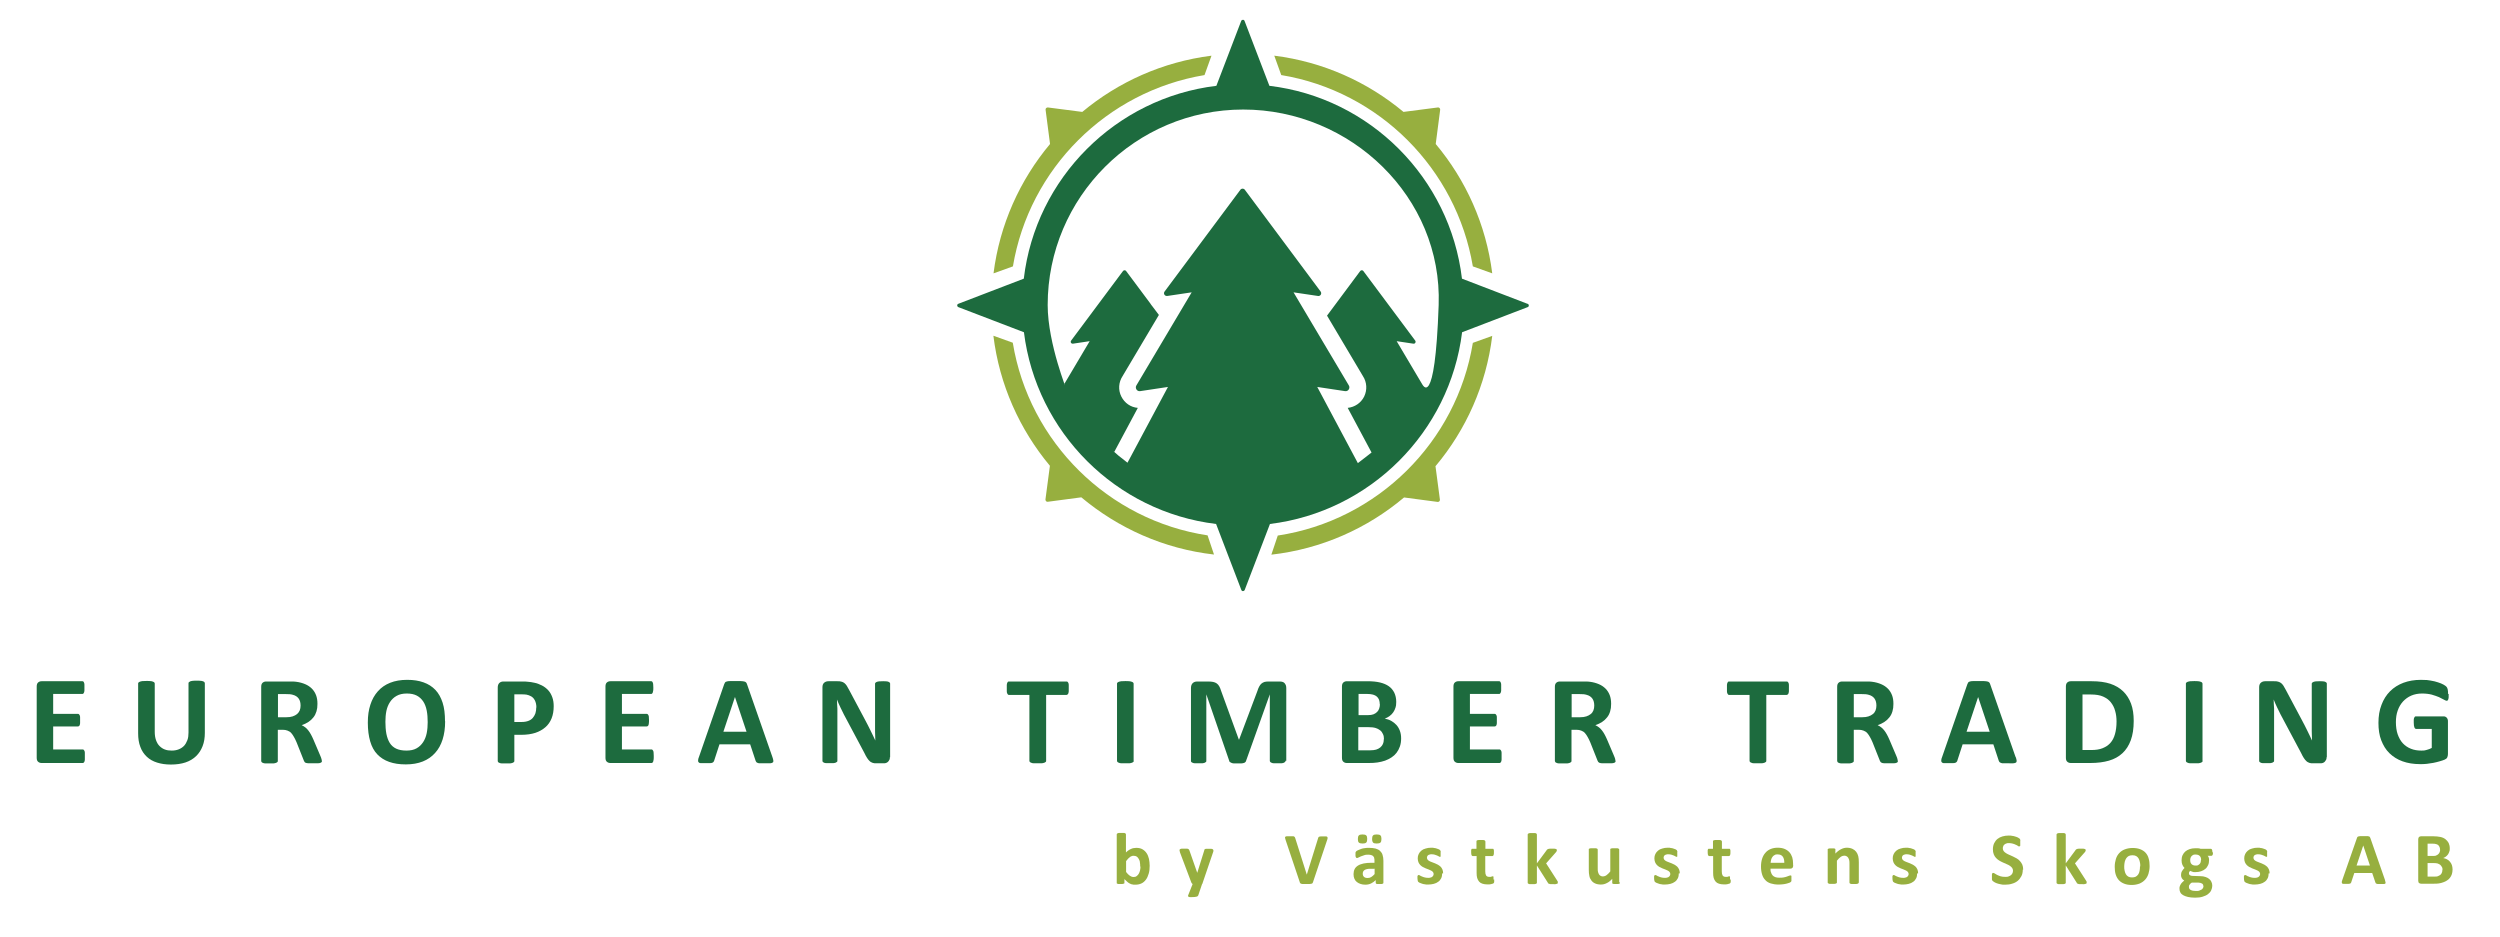 <?xml version="1.0" encoding="UTF-8"?>
<svg xmlns="http://www.w3.org/2000/svg" version="1.1" viewBox="0 0 1791.6 671.7">
  <g>
    <g id="Ebene_1">
      <g id="Ebene_1-2" data-name="Ebene_1">
        <g>
          <path d="M60.8,542.2c0,.9,0,1.6,0,2.2s-.2,1.1-.3,1.4c-.2.4-.3.6-.6.8s-.5.2-.7.2h-29.4c-1,0-1.8-.3-2.5-.9-.7-.6-1-1.5-1-2.9v-51c0-1.3.3-2.3,1-2.9s1.5-.9,2.5-.9h29.2c.3,0,.5,0,.7.2s.4.4.5.8c.2.4.3.9.3,1.4s0,1.3,0,2.2,0,1.6,0,2.1-.2,1.1-.3,1.4c-.2.4-.3.6-.5.8-.2.2-.5.2-.7.2h-20.9v14.3h17.7c.3,0,.5,0,.7.2.2.2.4.4.6.8.2.3.3.8.3,1.4s0,1.3,0,2.1,0,1.6,0,2.2c0,.6-.2,1-.3,1.4-.2.3-.3.6-.6.7-.2.2-.5.2-.7.2h-17.7v16.5h21.1c.3,0,.5,0,.7.2s.4.4.6.8c.2.4.3.8.3,1.4s0,1.3,0,2.2v.5Z" fill="#1d6b3e"></path>
          <path d="M146.8,525.1c0,3.6-.5,6.8-1.6,9.6s-2.6,5.2-4.7,7.2c-2.1,2-4.6,3.5-7.6,4.5s-6.5,1.5-10.4,1.5-7-.5-9.9-1.4-5.4-2.3-7.4-4.2-3.6-4.2-4.6-7c-1.1-2.8-1.6-6-1.6-9.8v-35.6c0-.3,0-.6.3-.8.2-.2.5-.4,1-.6s1.1-.3,1.8-.4c.8,0,1.7-.1,2.9-.1s2.1,0,2.8.1c.8,0,1.4.2,1.8.4.5.2.8.3,1,.6.2.2.3.5.3.8v34.5c0,2.3.3,4.3.9,6s1.4,3.1,2.5,4.2c1.1,1.1,2.4,2,3.8,2.5,1.5.6,3.2.8,5,.8s3.5-.3,5-.9c1.5-.6,2.7-1.4,3.8-2.5,1-1.1,1.8-2.5,2.4-4.1.6-1.6.8-3.4.8-5.5v-35.2c0-.3,0-.6.3-.8.2-.2.5-.4.9-.6.5-.2,1.1-.3,1.8-.4s1.7-.1,2.9-.1,2.1,0,2.8.1c.7,0,1.3.2,1.8.4.5.2.8.3.9.6.2.2.3.5.3.8v35.4Z" fill="#1d6b3e"></path>
          <path d="M230.7,545.3c0,.3,0,.6-.2.8-.1.2-.4.4-.9.6s-1.1.3-2,.3h-6.6c-.8,0-1.3-.2-1.8-.3s-.7-.4-.9-.6c-.2-.3-.3-.6-.5-.9l-5.2-13.1c-.6-1.5-1.3-2.8-1.9-3.9-.6-1.1-1.3-2.1-2-2.9-.7-.8-1.6-1.3-2.6-1.7s-2.1-.6-3.3-.6h-3.7v22.3c0,.3,0,.6-.3.8-.2.2-.5.4-1,.6-.5.2-1.1.3-1.8.4-.8,0-1.7,0-2.9,0s-2.1,0-2.9,0c-.8,0-1.4-.2-1.8-.4-.5-.2-.8-.3-.9-.6-.2-.2-.3-.5-.3-.8v-53.1c0-1.3.3-2.3,1-2.9s1.5-.9,2.5-.9h18.9c1,0,1.9.1,2.7.2,2.4.3,4.5.9,6.4,1.7,1.9.8,3.5,1.9,4.8,3.2,1.3,1.3,2.3,2.9,3,4.7.7,1.8,1,3.9,1,6.2s-.2,3.7-.7,5.4c-.5,1.6-1.2,3.1-2.2,4.3-1,1.3-2.2,2.4-3.6,3.3-1.4.9-3,1.7-4.8,2.3.9.4,1.7.9,2.5,1.5s1.5,1.3,2.2,2.2,1.3,1.8,1.9,2.9c.6,1.1,1.2,2.3,1.8,3.7l4.9,11.5c.5,1.1.8,2,.9,2.5.2.5.2.9.2,1.2h.1ZM215.4,505.6c0-1.9-.4-3.6-1.3-4.9-.9-1.3-2.3-2.3-4.3-2.8-.6-.2-1.3-.3-2.1-.4-.8,0-1.8-.1-3.2-.1h-5.3v16.6h6.1c1.7,0,3.2-.2,4.4-.6,1.3-.4,2.3-1,3.2-1.7.8-.7,1.5-1.6,1.9-2.6s.6-2.2.6-3.4h0Z" fill="#1d6b3e"></path>
          <path d="M319,516.9c0,4.9-.6,9.2-1.8,13s-3,7.1-5.4,9.7c-2.4,2.7-5.3,4.7-8.8,6.1-3.5,1.4-7.6,2.1-12.2,2.1s-8.5-.6-11.9-1.8-6.2-3-8.5-5.4-4-5.5-5.1-9.3-1.7-8.2-1.7-13.4.6-9,1.8-12.8c1.2-3.8,3-7,5.4-9.7s5.3-4.7,8.8-6.1,7.6-2.1,12.2-2.1,8.3.6,11.7,1.8c3.4,1.2,6.2,3,8.5,5.4s4,5.5,5.2,9.2,1.7,8.1,1.7,13.2h0ZM306.5,517.6c0-3.1-.2-5.9-.7-8.4s-1.3-4.7-2.5-6.5-2.7-3.2-4.6-4.2-4.3-1.5-7.2-1.5-5.4.6-7.3,1.7c-2,1.1-3.5,2.6-4.7,4.4s-2.1,4-2.6,6.4c-.5,2.5-.7,5.1-.7,7.8s.2,6.1.7,8.6,1.3,4.7,2.4,6.5,2.7,3.2,4.6,4.1c1.9.9,4.4,1.4,7.3,1.4s5.4-.5,7.3-1.6c2-1.1,3.5-2.6,4.7-4.4s2.1-4,2.6-6.5.7-5.1.7-7.9h0Z" fill="#1d6b3e"></path>
          <path d="M396.8,506.1c0,3.3-.5,6.2-1.5,8.7s-2.5,4.7-4.5,6.4-4.4,3.1-7.2,4c-2.8.9-6.2,1.4-10.1,1.4h-4.9v18.7c0,.3,0,.6-.3.8-.2.2-.5.4-1,.6-.5.2-1.1.3-1.8.4-.8,0-1.7,0-2.9,0s-2.1,0-2.9,0c-.8,0-1.4-.2-1.8-.4-.5-.2-.8-.3-.9-.6-.2-.2-.3-.5-.3-.8v-52.6c0-1.4.4-2.5,1.1-3.2s1.7-1.1,2.9-1.1h13.8c1.4,0,2.7,0,4,.2,1.3.1,2.8.3,4.5.7,1.7.3,3.5,1,5.3,1.9s3.3,2.1,4.6,3.5c1.3,1.4,2.2,3.1,2.9,5,.7,1.9,1,4.1,1,6.4h0ZM384.4,507c0-2-.4-3.7-1.1-5.1-.7-1.3-1.6-2.3-2.7-2.9s-2.2-1-3.3-1.2c-1.2-.2-2.4-.2-3.6-.2h-5.1v19.8h5.3c1.9,0,3.5-.3,4.8-.8s2.3-1.2,3.1-2.1c.8-.9,1.4-2,1.9-3.3.4-1.3.6-2.7.6-4.2h.1Z" fill="#1d6b3e"></path>
          <path d="M468.5,542.2c0,.9,0,1.6-.1,2.2s-.2,1.1-.3,1.4c-.2.4-.3.6-.6.8s-.5.2-.7.2h-29.4c-1,0-1.8-.3-2.5-.9-.7-.6-1-1.5-1-2.9v-51c0-1.3.3-2.3,1-2.9s1.5-.9,2.5-.9h29.2c.3,0,.5,0,.7.2s.4.4.5.8c.2.4.3.9.3,1.4s.1,1.3.1,2.2,0,1.6-.1,2.1-.2,1.1-.3,1.4c-.2.4-.3.6-.5.8-.2.2-.5.2-.7.2h-20.9v14.3h17.7c.3,0,.5,0,.7.2.2.2.4.4.6.8.2.3.3.8.3,1.4s.1,1.3.1,2.1,0,1.6-.1,2.2c0,.6-.2,1-.3,1.4-.2.3-.3.6-.6.7-.2.2-.5.2-.7.2h-17.7v16.5h21.1c.3,0,.5,0,.7.2s.4.4.6.8c.2.4.3.8.3,1.4s.1,1.3.1,2.2v.5Z" fill="#1d6b3e"></path>
          <path d="M553.5,542.4c.4,1.1.6,1.9.7,2.6s0,1.1-.4,1.4c-.3.3-.9.5-1.8.6-.8,0-2,0-3.5,0h-3.6c-.9,0-1.5,0-2-.3s-.8-.3-.9-.6c-.2-.2-.3-.6-.5-.9l-3.9-11.8h-22l-3.7,11.4c-.1.4-.3.8-.5,1.1s-.5.5-.9.7-1.1.3-1.9.3h-3.1c-1.3,0-2.5,0-3.3,0-.8,0-1.3-.3-1.6-.7-.3-.3-.4-.8-.3-1.5,0-.6.3-1.5.7-2.5l18-51.9c.2-.5.4-.9.6-1.2s.6-.6,1.2-.7c.5-.2,1.3-.3,2.2-.3h7.9c1.1,0,1.9.2,2.5.3s1,.4,1.3.7c.3.3.5.8.7,1.4l18.1,51.9ZM526.7,499.5h0l-8.3,24.9h16.6l-8.3-24.9h0Z" fill="#1d6b3e"></path>
          <path d="M637.7,542.7c0,.7,0,1.3-.4,1.9-.2.5-.6,1-1,1.4s-.9.6-1.4.8c-.6.2-1.1.2-1.7.2h-5.1c-1.1,0-2,0-2.7-.3s-1.5-.6-2.1-1.2c-.6-.6-1.3-1.3-1.9-2.3-.6-.9-1.3-2.2-2-3.7l-14.6-27.4c-.8-1.6-1.7-3.4-2.6-5.3-.9-1.9-1.7-3.7-2.4-5.5h0c0,2.2.2,4.3.3,6.5v37.3c0,.3,0,.6-.2.8s-.5.4-.9.6c-.4.2-1,.3-1.7.4-.7,0-1.6,0-2.7,0s-1.9,0-2.6,0c-.7,0-1.2-.2-1.6-.4-.4-.2-.7-.4-.8-.6-.2-.2-.2-.5-.2-.8v-52.6c0-1.4.4-2.5,1.2-3.2s1.8-1.1,3.1-1.1h6.4c1.1,0,2.1,0,2.9.3.8.2,1.5.5,2.1,1s1.2,1.1,1.7,1.9,1.1,1.8,1.7,3l11.4,21.4c.7,1.3,1.3,2.6,2,3.8.6,1.3,1.3,2.5,1.9,3.8.6,1.3,1.2,2.5,1.8,3.7s1.1,2.4,1.7,3.6h0c0-2.1-.2-4.3-.2-6.6v-34c0-.3,0-.6.3-.8.2-.2.5-.5.9-.6.4-.2,1-.3,1.7-.4.7,0,1.6-.1,2.7-.1s1.9,0,2.6.1c.7,0,1.2.2,1.6.4s.6.4.8.6.2.5.2.8v52.6h-.2Z" fill="#1d6b3e"></path>
          <path d="M765.9,493.2c0,.9,0,1.6,0,2.2,0,.6-.2,1.1-.3,1.5-.2.4-.3.7-.6.8-.2.2-.5.3-.7.3h-14.6v47.2c0,.3,0,.6-.3.8s-.5.4-1,.6c-.5.2-1.1.3-1.8.4-.8,0-1.7,0-2.9,0s-2.1,0-2.9,0c-.8,0-1.4-.2-1.8-.4-.5-.2-.8-.3-1-.6-.2-.2-.3-.5-.3-.8v-47.2h-14.6c-.3,0-.6,0-.8-.3s-.4-.5-.5-.8c-.2-.4-.3-.9-.3-1.5s0-1.4,0-2.2,0-1.7,0-2.3c0-.6.2-1.1.3-1.5.2-.4.3-.6.5-.8s.5-.2.8-.2h41.2c.3,0,.5,0,.7.2s.4.4.6.8c.2.4.3.9.3,1.5s0,1.4,0,2.3h0Z" fill="#1d6b3e"></path>
          <path d="M812.5,545.2c0,.3,0,.6-.3.8-.2.2-.5.4-1,.6-.5.2-1.1.3-1.8.4-.8,0-1.7,0-2.9,0s-2.1,0-2.9,0c-.8,0-1.4-.2-1.8-.4-.5-.2-.8-.3-1-.6-.2-.2-.3-.5-.3-.8v-55.2c0-.3,0-.6.3-.8.2-.2.5-.4,1-.6s1.1-.3,1.8-.4c.8,0,1.7-.1,2.8-.1s2.1,0,2.9.1,1.4.2,1.8.4c.5.2.8.3,1,.6.2.2.3.5.3.8v55.2h.1Z" fill="#1d6b3e"></path>
          <path d="M921.2,545.2c0,.3,0,.6-.2.8s-.5.4-.9.6c-.4.2-1,.3-1.7.4-.7,0-1.6,0-2.8,0s-2,0-2.7,0c-.7,0-1.3-.2-1.7-.4s-.7-.3-.9-.6-.3-.5-.3-.8v-47.6h0l-17,47.6c0,.4-.3.7-.6,1s-.6.5-1.1.6c-.5.2-1.1.2-1.8.3h-2.6c-1,0-1.9,0-2.6,0s-1.3-.2-1.8-.4-.8-.4-1.1-.6-.5-.5-.5-.9l-16.4-47.6h0v47.6c0,.3,0,.6-.2.8s-.5.4-.9.6c-.5.2-1,.3-1.7.4-.7,0-1.6,0-2.7,0s-2,0-2.7,0c-.7,0-1.3-.2-1.7-.4s-.7-.3-.9-.6c-.2-.2-.2-.5-.2-.8v-52.1c0-1.5.4-2.7,1.2-3.5s1.9-1.2,3.3-1.2h7.8c1.4,0,2.6.1,3.6.3,1,.2,1.9.6,2.6,1.1s1.3,1.2,1.8,2.1.9,1.9,1.3,3.2l12.7,34.9h.2l13.1-34.8c.4-1.3.8-2.3,1.3-3.2.5-.9,1-1.6,1.6-2.1s1.3-.9,2.2-1.2c.8-.2,1.8-.3,2.9-.3h8c.8,0,1.5.1,2.1.3s1.1.5,1.4.9.7.9.9,1.5.3,1.3.3,2v52.1h-.6Z" fill="#1d6b3e"></path>
          <path d="M1004.1,529.3c0,2.1-.3,4-.9,5.7-.6,1.7-1.4,3.2-2.4,4.5s-2.2,2.4-3.6,3.3c-1.4.9-2.9,1.7-4.6,2.3s-3.5,1-5.4,1.3-4,.4-6.4.4h-15.6c-1,0-1.8-.3-2.5-.9-.7-.6-1-1.5-1-2.9v-51c0-1.3.3-2.3,1-2.9s1.5-.9,2.5-.9h14.7c3.6,0,6.6.3,9.1.9s4.6,1.5,6.3,2.7,3,2.8,3.9,4.6c.9,1.9,1.4,4.1,1.4,6.6s-.2,2.8-.5,4c-.4,1.3-.9,2.4-1.6,3.4s-1.5,1.9-2.6,2.7-2.2,1.4-3.5,1.9c1.7.3,3.2.8,4.6,1.6,1.4.8,2.6,1.7,3.7,2.9s1.9,2.6,2.5,4.2c.6,1.6.9,3.4.9,5.4v.2ZM988.8,504.7c0-1.2-.2-2.2-.5-3.2-.4-.9-.9-1.7-1.6-2.3-.7-.6-1.6-1.1-2.7-1.4-1.1-.3-2.6-.5-4.4-.5h-6v15.2h6.6c1.7,0,3.1-.2,4.1-.6s1.9-1,2.6-1.7c.7-.7,1.2-1.5,1.5-2.5.3-.9.5-2,.5-3h0ZM991.8,529.7c0-1.4-.2-2.6-.7-3.6-.5-1.1-1.1-2-2-2.7s-2-1.3-3.3-1.7-3.1-.6-5.3-.6h-7.1v16.6h8.6c1.7,0,3.1-.2,4.2-.5s2.1-.9,2.9-1.5c.8-.7,1.5-1.5,1.9-2.5.5-1,.7-2.2.7-3.5h0Z" fill="#1d6b3e"></path>
          <path d="M1076.1,542.2c0,.9,0,1.6,0,2.2,0,.6-.2,1.1-.3,1.4-.2.4-.3.6-.6.8-.2.2-.5.2-.7.2h-29.4c-1,0-1.8-.3-2.5-.9-.7-.6-1-1.5-1-2.9v-51c0-1.3.3-2.3,1-2.9s1.5-.9,2.5-.9h29.2c.3,0,.5,0,.7.2s.4.4.5.8c.2.4.3.9.3,1.4s0,1.3,0,2.2,0,1.6,0,2.1-.2,1.1-.3,1.4c-.2.4-.3.6-.5.8s-.5.2-.7.2h-20.9v14.3h17.7c.3,0,.5,0,.7.2.2.2.4.4.6.8.2.3.3.8.3,1.4s0,1.3,0,2.1,0,1.6,0,2.2-.2,1-.3,1.4c-.2.3-.3.6-.6.7-.2.2-.5.2-.7.2h-17.7v16.5h21.1c.3,0,.5,0,.7.2s.4.4.6.8c.2.4.3.8.3,1.4s0,1.3,0,2.2v.5Z" fill="#1d6b3e"></path>
          <path d="M1157.8,545.3c0,.3,0,.6-.2.8,0,.2-.4.4-.9.6s-1.1.3-2,.3h-6.6c-.8,0-1.3-.2-1.8-.3-.4-.2-.7-.4-.9-.6-.2-.3-.3-.6-.5-.9l-5.2-13.1c-.6-1.5-1.3-2.8-1.9-3.9-.6-1.1-1.3-2.1-2-2.9-.7-.8-1.6-1.3-2.6-1.7s-2.1-.6-3.3-.6h-3.7v22.3c0,.3,0,.6-.3.8s-.5.4-1,.6c-.5.2-1.1.3-1.8.4-.8,0-1.7,0-2.9,0s-2.1,0-2.9,0c-.8,0-1.4-.2-1.8-.4-.5-.2-.8-.3-.9-.6s-.3-.5-.3-.8v-53.1c0-1.3.3-2.3,1-2.9s1.5-.9,2.5-.9h18.9c1,0,1.9.1,2.7.2,2.4.3,4.5.9,6.4,1.7,1.9.8,3.5,1.9,4.8,3.2s2.3,2.9,3,4.7c.7,1.8,1,3.9,1,6.2s-.2,3.7-.7,5.4-1.2,3.1-2.2,4.3c-1,1.3-2.2,2.4-3.6,3.3-1.4.9-3,1.7-4.8,2.3.9.4,1.7.9,2.5,1.5s1.5,1.3,2.2,2.2,1.3,1.8,1.9,2.9c.6,1.1,1.2,2.3,1.8,3.7l4.9,11.5c.5,1.1.8,2,.9,2.5s.2.9.2,1.2h.1ZM1142.5,505.6c0-1.9-.4-3.6-1.3-4.9s-2.3-2.3-4.3-2.8c-.6-.2-1.3-.3-2.1-.4-.8,0-1.8-.1-3.2-.1h-5.3v16.6h6.1c1.7,0,3.2-.2,4.4-.6,1.3-.4,2.3-1,3.2-1.7s1.5-1.6,1.9-2.6.6-2.2.6-3.4h0Z" fill="#1d6b3e"></path>
          <path d="M1282,493.2c0,.9,0,1.6,0,2.2,0,.6-.2,1.1-.3,1.5-.2.4-.3.7-.6.8-.2.2-.5.3-.7.3h-14.6v47.2c0,.3,0,.6-.3.8s-.5.4-1,.6c-.5.2-1.1.3-1.8.4-.8,0-1.7,0-2.9,0s-2.1,0-2.9,0c-.8,0-1.4-.2-1.8-.4-.5-.2-.8-.3-1-.6-.2-.2-.3-.5-.3-.8v-47.2h-14.6c-.3,0-.6,0-.8-.3s-.4-.5-.5-.8c-.2-.4-.3-.9-.3-1.5s0-1.4,0-2.2,0-1.7,0-2.3.2-1.1.3-1.5c.2-.4.3-.6.5-.8s.5-.2.8-.2h41.2c.3,0,.5,0,.7.2s.4.4.6.8.3.9.3,1.5,0,1.4,0,2.3h0Z" fill="#1d6b3e"></path>
          <path d="M1360.1,545.3c0,.3,0,.6-.2.8,0,.2-.4.4-.9.6s-1.1.3-2,.3h-6.6c-.8,0-1.3-.2-1.8-.3-.4-.2-.7-.4-.9-.6-.2-.3-.3-.6-.5-.9l-5.2-13.1c-.6-1.5-1.3-2.8-1.9-3.9-.6-1.1-1.3-2.1-2-2.9-.7-.8-1.6-1.3-2.6-1.7s-2.1-.6-3.3-.6h-3.7v22.3c0,.3,0,.6-.3.8s-.5.4-1,.6c-.5.2-1.1.3-1.8.4-.8,0-1.7,0-2.9,0s-2.1,0-2.9,0c-.8,0-1.4-.2-1.8-.4-.5-.2-.8-.3-.9-.6s-.3-.5-.3-.8v-53.1c0-1.3.3-2.3,1-2.9s1.5-.9,2.5-.9h18.9c1,0,1.9.1,2.7.2,2.4.3,4.5.9,6.4,1.7,1.9.8,3.5,1.9,4.8,3.2s2.3,2.9,3,4.7c.7,1.8,1,3.9,1,6.2s-.2,3.7-.7,5.4-1.2,3.1-2.2,4.3c-1,1.3-2.2,2.4-3.6,3.3-1.4.9-3,1.7-4.8,2.3.9.4,1.7.9,2.5,1.5s1.5,1.3,2.2,2.2,1.3,1.8,1.9,2.9c.6,1.1,1.2,2.3,1.8,3.7l4.9,11.5c.5,1.1.8,2,.9,2.5s.2.9.2,1.2h.1ZM1344.7,505.6c0-1.9-.4-3.6-1.3-4.9s-2.3-2.3-4.3-2.8c-.6-.2-1.3-.3-2.1-.4-.8,0-1.8-.1-3.2-.1h-5.3v16.6h6.1c1.7,0,3.2-.2,4.4-.6,1.3-.4,2.3-1,3.2-1.7s1.5-1.6,1.9-2.6.6-2.2.6-3.4h0Z" fill="#1d6b3e"></path>
          <path d="M1444.5,542.4c.4,1.1.6,1.9.7,2.6,0,.6,0,1.1-.4,1.4-.3.3-.9.5-1.8.6s-2,0-3.5,0h-3.6c-.9,0-1.5,0-2-.3s-.8-.3-1-.6c-.2-.2-.3-.6-.5-.9l-3.9-11.8h-22l-3.7,11.4c0,.4-.3.8-.5,1.1s-.5.5-.9.7-1.1.3-1.9.3h-3.1c-1.3,0-2.5,0-3.3,0-.8,0-1.3-.3-1.6-.7-.3-.3-.4-.8-.3-1.5,0-.6.3-1.5.7-2.5l18-51.9c.2-.5.4-.9.6-1.2s.6-.6,1.2-.7c.5-.2,1.3-.3,2.2-.3h7.9c1.1,0,1.9.2,2.5.3s1,.4,1.3.7.5.8.7,1.4l18.1,51.9h.1ZM1417.6,499.5h0l-8.3,24.9h16.6l-8.3-24.9h0Z" fill="#1d6b3e"></path>
          <path d="M1529.1,516.7c0,5.4-.7,10-2.1,13.8s-3.4,6.9-6,9.3c-2.6,2.4-5.8,4.2-9.6,5.3-3.8,1.1-8.2,1.7-13.4,1.7h-14c-1,0-1.8-.3-2.5-.9-.7-.6-1-1.5-1-2.9v-51c0-1.3.3-2.3,1-2.9s1.5-.9,2.5-.9h15c5.2,0,9.6.6,13.3,1.8,3.6,1.2,6.7,3,9.2,5.4s4.4,5.4,5.7,8.9,1.9,7.6,1.9,12.3h0ZM1516.8,517.2c0-2.8-.3-5.4-1-7.7-.6-2.4-1.7-4.4-3.1-6.2s-3.3-3.1-5.5-4.1-5.2-1.5-8.8-1.5h-6v39.8h6.2c3.3,0,6-.4,8.2-1.3s4.1-2.1,5.6-3.8,2.6-3.8,3.3-6.4c.7-2.5,1.1-5.5,1.1-8.9h0Z" fill="#1d6b3e"></path>
          <path d="M1578.5,545.2c0,.3,0,.6-.3.8-.2.2-.5.4-1,.6-.5.2-1.1.3-1.8.4-.8,0-1.7,0-2.9,0s-2.1,0-2.9,0c-.8,0-1.4-.2-1.8-.4-.5-.2-.8-.3-1-.6-.2-.2-.3-.5-.3-.8v-55.2c0-.3,0-.6.3-.8.2-.2.5-.4,1-.6s1.1-.3,1.8-.4c.8,0,1.7-.1,2.8-.1s2.1,0,2.9.1,1.4.2,1.8.4c.5.2.8.3,1,.6.2.2.3.5.3.8v55.2h0Z" fill="#1d6b3e"></path>
          <path d="M1667.3,542.7c0,.7,0,1.3-.4,1.9s-.6,1-1,1.4-.9.6-1.4.8-1.1.2-1.7.2h-5.1c-1.1,0-2,0-2.7-.3s-1.5-.6-2.1-1.2c-.6-.6-1.3-1.3-1.9-2.3-.6-.9-1.3-2.2-2-3.7l-14.6-27.4c-.8-1.6-1.7-3.4-2.6-5.3s-1.7-3.7-2.4-5.5h0c0,2.2.2,4.3.3,6.5v37.3c0,.3,0,.6-.2.8s-.5.4-.9.6c-.4.2-1,.3-1.7.4-.7,0-1.6,0-2.7,0s-1.9,0-2.6,0c-.7,0-1.2-.2-1.6-.4s-.7-.4-.8-.6c-.2-.2-.2-.5-.2-.8v-52.6c0-1.4.4-2.5,1.2-3.2s1.8-1.1,3.1-1.1h6.4c1.1,0,2.1,0,2.9.3s1.5.5,2.1,1,1.2,1.1,1.7,1.9,1.1,1.8,1.7,3l11.4,21.4c.7,1.3,1.3,2.6,2,3.8.6,1.3,1.3,2.5,1.9,3.8s1.2,2.5,1.8,3.7c.6,1.2,1.1,2.4,1.7,3.6h0c0-2.1-.2-4.3-.2-6.6v-34c0-.3,0-.6.3-.8.2-.2.5-.5.9-.6.4-.2,1-.3,1.7-.4.7,0,1.6-.1,2.7-.1s1.9,0,2.6.1c.7,0,1.2.2,1.6.4s.6.4.8.6c.2.2.2.5.2.8v52.6h-.2Z" fill="#1d6b3e"></path>
          <path d="M1754.8,497.4c0,.9,0,1.6,0,2.3,0,.6-.2,1.1-.3,1.5s-.3.6-.5.8c-.2.2-.4.2-.7.2s-1-.3-1.9-.8-2-1.1-3.5-1.8c-1.4-.6-3.2-1.2-5.2-1.8-2-.5-4.3-.8-7-.8s-5.4.5-7.7,1.5c-2.3,1-4.2,2.4-5.9,4.2-1.6,1.8-2.9,3.9-3.8,6.5-.9,2.5-1.3,5.3-1.3,8.3s.4,6.3,1.3,8.8,2.1,4.7,3.7,6.4,3.5,3,5.8,3.9c2.2.9,4.7,1.3,7.4,1.3s2.6-.2,3.9-.5,2.5-.8,3.6-1.4v-13.6h-11.1c-.5,0-1-.3-1.3-1s-.5-1.8-.5-3.5,0-1.6,0-2.1c0-.6.2-1,.3-1.4.2-.3.3-.6.5-.8s.5-.2.7-.2h19.8c.5,0,.9,0,1.3.2s.7.4,1,.7.5.7.7,1.2.2,1,.2,1.6v23.3c0,.9-.2,1.7-.5,2.4s-1,1.2-1.9,1.6-2.2.8-3.6,1.2-2.9.8-4.5,1.1-3.1.5-4.7.7-3.2.2-4.8.2c-4.7,0-8.9-.7-12.5-2-3.7-1.3-6.8-3.3-9.4-5.8s-4.5-5.7-5.9-9.3-2-7.8-2-12.5.7-9.1,2.2-12.9c1.4-3.8,3.5-7.1,6.1-9.7,2.7-2.7,5.9-4.7,9.6-6.1,3.8-1.4,7.9-2.1,12.5-2.1s4.8.2,6.9.5,3.9.8,5.4,1.3c1.6.5,2.8,1,3.9,1.6s1.7,1.1,2.1,1.5.7,1,.9,1.8c.2.8.3,1.9.3,3.4h.4Z" fill="#1d6b3e"></path>
        </g>
        <g>
          <path d="M823.9,620.5c0,2.1-.2,4-.7,5.6-.5,1.7-1.1,3.1-2,4.3s-1.9,2.1-3.2,2.7-2.7.9-4.3.9-1.5,0-2.2-.2c-.7,0-1.3-.4-2-.7s-1.2-.8-1.8-1.3-1.2-1.1-1.9-1.8v2.5c0,.2,0,.4,0,.5,0,0-.3.2-.5.3-.2,0-.5,0-.9.2h-2.7c-.4,0-.6,0-.9-.2-.2,0-.4-.2-.5-.3,0,0,0-.3,0-.5v-34.5c0-.2,0-.3.2-.5s.3-.3.5-.4c.3,0,.6-.2,1-.2h3.2c.4,0,.8,0,1,.2.3,0,.4.2.5.4,0,0,.2.3.2.5v12.9c.6-.6,1.2-1.1,1.8-1.5s1.2-.8,1.8-1c.6-.3,1.2-.5,1.8-.6s1.3-.2,2-.2c1.7,0,3.2.3,4.4,1s2.2,1.6,3,2.8,1.3,2.5,1.7,4.1c.3,1.6.5,3.2.5,4.9h.2ZM817.1,621c0-1,0-2-.2-2.9,0-.9-.4-1.8-.8-2.5-.4-.7-.8-1.3-1.4-1.7s-1.3-.6-2.2-.6-.9,0-1.3.2c-.4,0-.9.3-1.3.6s-.9.7-1.4,1.2-1,1.1-1.5,1.8v7.8c.9,1.2,1.8,2.1,2.7,2.7s1.7.9,2.7.9,1.6-.2,2.2-.7c.6-.4,1.1-1,1.5-1.7s.7-1.5.9-2.4.3-1.8.3-2.7h-.2Z" fill="#97af3f"></path>
          <path d="M861.5,633.4l-2.8,8.3c-.2.4-.6.8-1.3.9-.7.2-1.7.3-3.1.3h-1.7c-.4,0-.7-.2-.9-.3s-.3-.3-.3-.5,0-.5.2-.8l3.1-7.8c-.2,0-.4-.3-.6-.5s-.3-.5-.4-.7l-8.1-21.5c-.2-.6-.3-1.1-.3-1.4s0-.6.3-.8.6-.3,1.1-.4c.5,0,1.2,0,2,0h1.8c.4,0,.8,0,1,.2.2,0,.4.3.6.5s.2.5.4.9l5.5,15.7h0l5-16c0-.5.2-.8.4-.9s.4-.3.8-.3,1.1,0,2,0,1.4,0,1.9,0c.5,0,.9.2,1.1.4.2.2.4.5.4.8s0,.7-.2,1.1l-7.8,22.9h-.1Z" fill="#97af3f"></path>
          <path d="M940.9,632.2c0,.3-.2.5-.3.7s-.4.3-.7.4c-.3,0-.7.2-1.3.2h-5.2c-.3,0-.6,0-.9-.2-.2,0-.4-.2-.6-.3,0,0-.3-.2-.3-.4s-.2-.3-.2-.6l-10.1-30.1c-.2-.6-.3-1.1-.4-1.5,0-.4,0-.6.3-.8.2-.2.6-.3,1.1-.3h4.1c.5,0,.8,0,1,.2s.4.2.5.4c0,.2.2.4.3.7l8.3,26.2h0l8.1-26.1c0-.3.2-.5.3-.7s.3-.3.5-.4c.3,0,.6-.2,1.1-.2h3.8c.4,0,.8.2.9.4.2.2.2.5.2.9s-.2.9-.4,1.5l-10.1,30.1h0Z" fill="#97af3f"></path>
          <path d="M991.4,632.6c0,.2,0,.4-.3.6-.2,0-.5.2-.8.3s-.9,0-1.7,0h-1.7c-.4,0-.6-.2-.8-.3,0,0-.2-.3-.2-.6v-1.9c-1,1-2.1,1.8-3.3,2.4-1.2.6-2.6.9-4.1.9s-2.4-.2-3.4-.5-1.9-.8-2.7-1.4c-.8-.6-1.4-1.4-1.8-2.4-.4-.9-.6-2-.6-3.3s.3-2.6.8-3.6,1.3-1.8,2.4-2.5,2.4-1.1,4-1.5c1.6-.3,3.4-.5,5.5-.5h2.3v-1.4c0-.7,0-1.4-.2-1.9,0-.6-.4-1-.7-1.4s-.8-.6-1.4-.8c-.6-.2-1.3-.3-2.1-.3s-2.1,0-3,.4-1.6.5-2.3.8-1.2.6-1.7.8c-.4.2-.8.4-1.1.4s-.4,0-.5-.2c0,0-.3-.3-.4-.5,0-.2-.2-.5-.2-.8v-1.1c0-.4,0-1,0-1.3,0-.3.3-.6.5-.9.2-.3.7-.5,1.3-.8s1.3-.6,2.2-.9c.8-.3,1.7-.5,2.7-.6,1-.2,2-.2,3-.2,1.8,0,3.4.2,4.7.5,1.3.4,2.4.9,3.2,1.7s1.5,1.7,1.8,2.9c.4,1.2.6,2.6.6,4.2v15.7h0ZM979.8,601.2c0,1.2-.2,2.1-.7,2.6s-1.3.7-2.6.7-2.2-.2-2.7-.7-.7-1.3-.7-2.5.2-2.1.7-2.6,1.3-.7,2.6-.7,2.2.2,2.7.7.7,1.3.7,2.5ZM984.9,622.6h-2.5c-1.1,0-2,0-2.7.2-.8.2-1.4.4-1.8.7s-.8.7-1,1.1c-.2.4-.3,1-.3,1.5,0,1,.3,1.8.9,2.3.6.6,1.5.8,2.6.8s1.8-.2,2.6-.7,1.6-1.2,2.4-2.1v-4l-.2.2ZM990,601.2c0,1.2-.2,2.1-.7,2.6s-1.4.7-2.7.7-2.2-.2-2.6-.7-.7-1.3-.7-2.5.2-2.1.7-2.6,1.3-.7,2.6-.7,2.2.2,2.7.7.7,1.3.7,2.5Z" fill="#97af3f"></path>
          <path d="M1033.5,625.9c0,1.3-.2,2.5-.7,3.5s-1.2,1.9-2.1,2.5c-.9.7-2,1.2-3.2,1.5s-2.6.5-4,.5-1.7,0-2.5-.2c-.8,0-1.5-.3-2.1-.5s-1.2-.4-1.6-.6c-.4-.2-.7-.4-.9-.6s-.3-.5-.4-.9c0-.4-.2-1-.2-1.7v-1.2c0-.3,0-.6.2-.7s.2-.3.3-.4h.4c.2,0,.5,0,.9.3s.8.5,1.4.7c.6.3,1.2.5,2,.7.7.2,1.6.3,2.5.3s1.1,0,1.6-.2c.5,0,.9-.3,1.2-.5.3-.2.6-.5.8-.9.2-.3.3-.8.3-1.2s-.2-1-.5-1.4-.8-.7-1.3-1-1.1-.5-1.8-.8-1.4-.5-2.1-.8-1.4-.6-2.1-1c-.7-.4-1.3-.9-1.8-1.4-.5-.6-1-1.2-1.3-2s-.5-1.7-.5-2.8.2-2.1.7-3.1c.4-.9,1.1-1.7,1.9-2.4.8-.7,1.8-1.2,3-1.5,1.2-.4,2.5-.6,4-.6s1.4,0,2.1.2c.7,0,1.3.2,1.9.4s1,.3,1.4.5.7.3.8.5c.2,0,.3.3.4.4,0,0,0,.3.2.5s0,.4,0,.7v2.2c0,.3,0,.5,0,.7,0,.2,0,.3-.2.4h-.4c-.2,0-.4,0-.7-.3-.3-.2-.7-.4-1.2-.6s-1.1-.4-1.7-.6-1.4-.3-2.2-.3-1.1,0-1.5.2c-.4,0-.8.3-1.1.5s-.5.5-.6.8-.2.6-.2,1,.2,1,.5,1.4.8.7,1.3,1,1.2.5,1.9.8,1.4.5,2.1.8,1.4.6,2.1,1,1.3.9,1.9,1.4c.5.6,1,1.2,1.3,2s.5,1.7.5,2.8h-.6Z" fill="#97af3f"></path>
          <path d="M1070.8,630.2c0,.8,0,1.4,0,1.8,0,.4-.2.7-.4.9-.2.2-.4.3-.7.4-.3,0-.7.2-1.1.3-.4,0-.9.2-1.3.2h-1.5c-1.3,0-2.5-.2-3.4-.5-1-.3-1.8-.8-2.4-1.5s-1.1-1.6-1.4-2.6-.4-2.3-.4-3.7v-12h-2.8c-.3,0-.6-.2-.8-.6-.2-.4-.3-1.1-.3-2.1v-1.3c0-.3,0-.6.2-.8,0-.2.2-.3.3-.4,0,0,.3,0,.5,0h2.8v-5.2c0-.2,0-.3,0-.5,0,0,.3-.3.5-.4.3,0,.6-.2,1-.2h3.2c.4,0,.8,0,1,.2.2,0,.4.2.5.4,0,0,.2.3.2.5v5.2h5.1c.2,0,.3,0,.5,0,0,0,.2.2.3.4,0,.2.2.5.2.8v1.3c0,1,0,1.6-.3,2.1-.2.4-.4.6-.8.6h-5.1v11c0,1.3.2,2.2.6,2.9.4.6,1.1,1,2.2,1s.7,0,.9,0c.3,0,.5,0,.7-.2.2,0,.4,0,.6-.2h.7s.2.2.2.4,0,.4,0,.7v1.2h.4Z" fill="#97af3f"></path>
          <path d="M1116.3,632.6c0,.2,0,.3,0,.5,0,0-.3.2-.5.3-.3,0-.6,0-1,.2s-1,0-1.7,0h-1.7c-.4,0-.8,0-1.1-.2-.3,0-.5-.2-.7-.3s-.3-.3-.4-.6l-7.8-12.3v12.4c0,.2,0,.3-.2.5,0,0-.3.2-.5.3-.3,0-.6.2-1,.2h-3.2c-.4,0-.8,0-1-.2s-.4-.2-.5-.3-.2-.3-.2-.5v-34.5c0-.2,0-.3.2-.5,0,0,.3-.3.5-.4.3,0,.6-.2,1-.2h3.2c.4,0,.8,0,1,.2.3,0,.4.2.5.4,0,0,.2.3.2.5v20.6l6.9-9.3c0-.2.3-.4.5-.6.2-.2.4-.3.7-.4.3,0,.6-.2,1.1-.2h3.2c.4,0,.8,0,1.1.2.3,0,.5.2.6.3s.2.3.2.5,0,.5-.2.8c0,.3-.3.6-.6.9l-6.9,7.8,7.9,12.3c.2.3.4.7.5.9,0,.3,0,.5,0,.7h0Z" fill="#97af3f"></path>
          <path d="M1160.9,632.5c0,.2,0,.3,0,.5,0,0-.2.2-.5.3s-.5.2-.9.2h-2.8c-.4,0-.6,0-.9-.2-.2,0-.4-.2-.4-.3s0-.3,0-.5v-2.7c-1.3,1.4-2.6,2.5-4,3.1-1.3.7-2.7,1-4.2,1s-3-.3-4.1-.8-2-1.2-2.7-2.2c-.7-.9-1.2-2-1.4-3.2-.3-1.2-.4-2.7-.4-4.5v-14.3c0-.2,0-.3,0-.5,0,0,.3-.2.5-.3.3,0,.6-.2,1-.2h3.2c.4,0,.8,0,1,.2.3,0,.4.2.5.3s.2.3.2.5v13.2c0,1.2,0,2.2.2,2.8s.4,1.2.7,1.7c.3.5.7.8,1.2,1.1s1.1.4,1.7.4,1.7-.3,2.5-.9c.8-.6,1.8-1.5,2.7-2.7v-15.6c0-.2,0-.3,0-.5,0,0,.3-.2.5-.3.3,0,.6-.2,1-.2h3.2c.4,0,.8,0,1,.2.2,0,.4.2.5.3s.2.3.2.5v23.4l.5.2Z" fill="#97af3f"></path>
          <path d="M1203.1,625.9c0,1.3-.2,2.5-.7,3.5s-1.2,1.9-2.1,2.5c-.9.7-2,1.2-3.2,1.5s-2.6.5-4,.5-1.7,0-2.5-.2c-.8,0-1.5-.3-2.1-.5s-1.2-.4-1.6-.6c-.4-.2-.7-.4-.9-.6s-.3-.5-.4-.9-.2-1-.2-1.7v-1.2c0-.3,0-.6.2-.7s.2-.3.3-.4h.4c.2,0,.5,0,.9.3s.8.5,1.4.7c.6.3,1.2.5,2,.7.7.2,1.6.3,2.5.3s1.1,0,1.6-.2c.5,0,.9-.3,1.2-.5.3-.2.6-.5.8-.9.2-.3.3-.8.3-1.2s-.2-1-.5-1.4-.8-.7-1.3-1-1.1-.5-1.8-.8-1.4-.5-2.1-.8-1.4-.6-2.1-1-1.3-.9-1.8-1.4c-.5-.6-1-1.2-1.3-2s-.5-1.7-.5-2.8.2-2.1.7-3.1c.4-.9,1.1-1.7,1.9-2.4s1.8-1.2,3-1.5c1.2-.4,2.5-.6,4-.6s1.4,0,2.1.2c.7,0,1.3.2,1.9.4s1,.3,1.4.5.7.3.8.5c.2,0,.3.3.4.4,0,0,0,.3.2.5s0,.4,0,.7v2.2c0,.3,0,.5,0,.7,0,.2,0,.3-.2.4h-.4c-.2,0-.4,0-.7-.3-.3-.2-.7-.4-1.2-.6s-1.1-.4-1.7-.6-1.4-.3-2.2-.3-1.1,0-1.5.2c-.4,0-.8.3-1.1.5-.3.2-.5.5-.6.8s-.2.6-.2,1,.2,1,.5,1.4.8.7,1.3,1,1.2.5,1.9.8,1.4.5,2.1.8,1.4.6,2.1,1,1.3.9,1.9,1.4c.5.6,1,1.2,1.3,2s.5,1.7.5,2.8h-.6Z" fill="#97af3f"></path>
          <path d="M1240.3,630.2c0,.8,0,1.4,0,1.8,0,.4-.2.7-.4.9-.2.2-.4.3-.7.4-.3,0-.7.2-1.1.3-.4,0-.9.2-1.3.2h-1.5c-1.3,0-2.5-.2-3.4-.5-1-.3-1.8-.8-2.4-1.5s-1.1-1.6-1.4-2.6-.4-2.3-.4-3.7v-12h-2.8c-.3,0-.6-.2-.8-.6-.2-.4-.3-1.1-.3-2.1v-1.3c0-.3,0-.6.2-.8,0-.2.2-.3.3-.4,0,0,.3,0,.5,0h2.8v-5.2c0-.2,0-.3,0-.5,0,0,.3-.3.5-.4.3,0,.6-.2,1-.2h3.2c.4,0,.8,0,1,.2.2,0,.4.2.5.4,0,0,.2.3.2.5v5.2h5.1c.2,0,.3,0,.5,0,0,0,.2.2.3.4,0,.2.2.5.2.8v1.3c0,1,0,1.6-.3,2.1-.2.4-.4.6-.8.6h-5.1v11c0,1.3.2,2.2.6,2.9.4.6,1.1,1,2.2,1s.7,0,.9,0c.3,0,.5,0,.7-.2.2,0,.4,0,.6-.2h.7s.2.2.2.4,0,.4,0,.7v1.2h.4Z" fill="#97af3f"></path>
          <path d="M1285.1,620.1c0,.8-.2,1.4-.5,1.8-.4.4-.9.6-1.5.6h-14.3c0,1,0,1.9.4,2.7.2.8.6,1.5,1.1,2.1s1.2,1,2,1.3,1.8.4,2.9.4,2.2,0,3-.2c.9-.2,1.6-.3,2.3-.6s1.2-.4,1.6-.6c.4-.2.8-.2,1-.2h.4c0,0,.2.2.3.3,0,.2,0,.4,0,.7v2.8c0,.2,0,.4-.2.5,0,0-.2.3-.3.4,0,0-.4.3-.9.5s-1.2.4-1.9.6c-.8.2-1.7.4-2.7.5s-2.1.2-3.3.2c-2.1,0-3.9-.3-5.5-.8s-2.9-1.3-3.9-2.4c-1.1-1.1-1.8-2.4-2.3-4s-.8-3.5-.8-5.7.3-4,.8-5.6,1.3-3.1,2.4-4.3c1-1.2,2.3-2.1,3.8-2.7,1.5-.6,3.1-.9,5-.9s3.6.3,5,.9c1.4.6,2.5,1.4,3.4,2.4s1.5,2.2,2,3.6c.4,1.4.6,2.9.6,4.6v1.1h0ZM1278.7,618.3c0-1.9-.3-3.3-1.1-4.4-.8-1.1-2-1.6-3.7-1.6s-1.6.2-2.2.5-1.1.7-1.5,1.3c-.4.5-.7,1.2-.9,1.9-.2.7-.3,1.5-.4,2.3h9.9-.1Z" fill="#97af3f"></path>
          <path d="M1332,632.5c0,.2,0,.3-.2.5,0,0-.3.2-.5.3-.2,0-.6.2-1,.2h-3.2c-.4,0-.8,0-1-.2-.2,0-.4-.2-.5-.3s-.2-.3-.2-.5v-13.4c0-1.1,0-2-.2-2.7-.2-.6-.4-1.2-.7-1.7-.3-.5-.7-.8-1.2-1.1s-1.1-.4-1.7-.4-1.7.3-2.5.9-1.8,1.5-2.7,2.7v15.6c0,.2,0,.3-.2.5,0,0-.3.2-.5.3-.3,0-.6.2-1,.2h-3.2c-.4,0-.8,0-1-.2s-.4-.2-.5-.3-.2-.3-.2-.5v-23.4c0-.2,0-.3,0-.5,0,0,.2-.2.5-.3.2,0,.5-.2.9-.2h2.8c.4,0,.7,0,.9.2.2,0,.3.2.4.3,0,0,0,.3,0,.5v2.7c1.3-1.4,2.6-2.4,4-3.1s2.7-1.1,4.2-1.1,2.9.3,4,.8,2,1.2,2.7,2.1c.7.9,1.2,2,1.5,3.2s.4,2.7.4,4.4v14.5h-.3Z" fill="#97af3f"></path>
          <path d="M1373.9,625.9c0,1.3-.2,2.5-.7,3.5s-1.2,1.9-2.1,2.5c-.9.7-2,1.2-3.2,1.5s-2.6.5-4,.5-1.7,0-2.5-.2c-.8,0-1.5-.3-2.1-.5s-1.2-.4-1.6-.6c-.4-.2-.7-.4-.9-.6s-.3-.5-.4-.9-.2-1-.2-1.7v-1.2c0-.3,0-.6.2-.7s.2-.3.3-.4h.4c.2,0,.5,0,.9.3s.8.5,1.4.7c.6.3,1.2.5,2,.7.7.2,1.6.3,2.5.3s1.1,0,1.6-.2c.5,0,.9-.3,1.2-.5.3-.2.6-.5.8-.9.2-.3.3-.8.3-1.2s-.2-1-.5-1.4-.8-.7-1.3-1-1.1-.5-1.8-.8-1.4-.5-2.1-.8-1.4-.6-2.1-1-1.3-.9-1.8-1.4c-.5-.6-1-1.2-1.3-2s-.5-1.7-.5-2.8.2-2.1.7-3.1c.4-.9,1.1-1.7,1.9-2.4s1.8-1.2,3-1.5c1.2-.4,2.5-.6,4-.6s1.4,0,2.1.2c.7,0,1.3.2,1.9.4s1,.3,1.4.5.7.3.8.5c.2,0,.3.3.4.4,0,0,0,.3.2.5s0,.4,0,.7v2.2c0,.3,0,.5,0,.7,0,.2,0,.3-.2.4h-.4c-.2,0-.4,0-.7-.3-.3-.2-.7-.4-1.2-.6s-1.1-.4-1.7-.6-1.4-.3-2.2-.3-1.1,0-1.5.2c-.4,0-.8.3-1.1.5-.3.2-.5.5-.6.8s-.2.6-.2,1,.2,1,.5,1.4.8.7,1.3,1,1.2.5,1.9.8,1.4.5,2.1.8,1.4.6,2.1,1,1.3.9,1.9,1.4c.5.6,1,1.2,1.3,2s.5,1.7.5,2.8h-.6Z" fill="#97af3f"></path>
          <path d="M1449.6,623.2c0,1.8-.3,3.4-1,4.7s-1.6,2.5-2.7,3.4-2.5,1.6-4,2c-1.5.5-3.1.7-4.9.7s-2.3,0-3.3-.3c-1-.2-1.9-.4-2.7-.7-.8-.3-1.4-.6-1.9-.9-.5-.3-.9-.6-1.1-.8s-.4-.6-.5-1c0-.4,0-1,0-1.9v-1.4c0-.4,0-.7.2-.9,0-.2.2-.4.3-.5,0,0,.3,0,.5,0s.6,0,1,.4c.4.3,1,.6,1.7,1,.7.3,1.5.7,2.5,1s2.1.4,3.4.4,1.6,0,2.3-.3,1.2-.5,1.7-.9.8-.8,1.1-1.4c.2-.5.4-1.1.4-1.8s-.2-1.4-.6-2-1-1-1.6-1.5-1.4-.8-2.3-1.2-1.7-.8-2.7-1.2-1.8-.9-2.7-1.4c-.9-.5-1.6-1.2-2.3-1.9-.7-.7-1.2-1.6-1.6-2.6s-.6-2.2-.6-3.6.3-3.1.9-4.3,1.4-2.3,2.4-3.1,2.2-1.4,3.6-1.8c1.4-.4,2.9-.6,4.4-.6s1.6,0,2.4.2c.8,0,1.6.3,2.3.5.7.2,1.3.4,1.9.7.5.3.9.5,1.1.7s.3.3.4.4c0,0,0,.3.2.5s0,.5,0,.8v2.4c0,.4,0,.6,0,.9,0,.2,0,.4-.3.5,0,0-.3.2-.5.2s-.5,0-.9-.4-.9-.5-1.5-.8-1.3-.6-2.1-.8-1.7-.4-2.7-.4-1.4,0-2,.3c-.6.2-1,.4-1.4.8-.4.3-.7.7-.8,1.2-.2.5-.3.9-.3,1.4,0,.8.2,1.4.6,2s1,1,1.7,1.5,1.5.8,2.3,1.2c.9.4,1.8.8,2.7,1.2.9.4,1.8.9,2.7,1.4.9.5,1.7,1.2,2.3,1.9.7.7,1.2,1.6,1.7,2.6.4,1,.6,2.2.6,3.6h0Z" fill="#97af3f"></path>
          <path d="M1495.3,632.6c0,.2,0,.3,0,.5,0,0-.3.2-.5.3-.3,0-.6,0-1,.2s-1,0-1.7,0h-1.7c-.4,0-.8,0-1.1-.2-.3,0-.5-.2-.7-.3s-.3-.3-.4-.6l-7.8-12.3v12.4c0,.2,0,.3-.2.5,0,0-.3.2-.5.3-.3,0-.6.2-1,.2h-3.2c-.4,0-.8,0-1-.2s-.4-.2-.5-.3-.2-.3-.2-.5v-34.5c0-.2,0-.3.2-.5,0,0,.3-.3.5-.4.3,0,.6-.2,1-.2h3.2c.4,0,.8,0,1,.2.3,0,.4.2.5.4,0,0,.2.3.2.5v20.6l6.9-9.3c0-.2.3-.4.5-.6.2-.2.4-.3.7-.4.3,0,.6-.2,1.1-.2h3.2c.4,0,.8,0,1.1.2.3,0,.5.2.6.3s.2.3.2.5,0,.5-.2.8c0,.3-.3.6-.6.9l-6.9,7.8,7.9,12.3c.2.3.4.7.5.9,0,.3,0,.5,0,.7h0Z" fill="#97af3f"></path>
          <path d="M1540.5,620.6c0,2-.3,3.8-.8,5.5-.5,1.6-1.3,3.1-2.4,4.3s-2.4,2.1-4,2.8c-1.6.6-3.5,1-5.6,1s-3.9-.3-5.4-.9c-1.5-.6-2.8-1.4-3.8-2.5s-1.8-2.5-2.3-4.1-.7-3.4-.7-5.5.3-3.8.8-5.5,1.3-3.1,2.4-4.3,2.4-2.1,4-2.7c1.6-.6,3.5-1,5.6-1s3.9.3,5.5.9c1.5.6,2.8,1.4,3.8,2.5s1.8,2.5,2.2,4.1c.5,1.6.7,3.5.7,5.5h0ZM1533.8,620.9c0-1.2,0-2.2-.3-3.2-.2-1-.5-1.8-.9-2.5s-1-1.3-1.7-1.7-1.6-.6-2.7-.6-1.8.2-2.6.5c-.7.4-1.3.9-1.8,1.6s-.8,1.5-1.1,2.5c-.2,1-.4,2.1-.4,3.3s0,2.2.3,3.2c.2,1,.5,1.8.9,2.5s1,1.3,1.7,1.7,1.6.6,2.7.6,1.9-.2,2.6-.5c.7-.4,1.3-.9,1.8-1.6.5-.7.8-1.5,1-2.5s.3-2.1.3-3.3h.2Z" fill="#97af3f"></path>
          <path d="M1585.9,610.8c0,.8,0,1.5-.3,1.9-.2.4-.4.6-.7.6h-2.8c.4.4.7.9.8,1.4.2.5.2,1.1.2,1.7,0,1.4-.2,2.6-.7,3.6-.5,1.1-1.1,2-2,2.7-.8.7-1.9,1.3-3.1,1.7s-2.5.6-4,.6-1.5,0-2.2-.3c-.7-.2-1.2-.4-1.6-.6-.2.2-.4.5-.6.8s-.2.7-.2,1.1.2.9.7,1.2c.4.3,1.1.5,1.9.5l5.7.2c1.3,0,2.5.2,3.6.6,1,.3,1.9.8,2.6,1.4.7.6,1.3,1.3,1.6,2.1.4.8.6,1.8.6,2.8s-.3,2.2-.8,3.3-1.3,1.9-2.3,2.7-2.3,1.3-3.8,1.8-3.3.7-5.4.7-3.7-.2-5.1-.5-2.6-.8-3.5-1.3-1.6-1.2-2-2-.6-1.6-.6-2.6,0-1.1.2-1.7.4-1,.7-1.5c.3-.5.6-.9,1.1-1.4s.9-.9,1.4-1.3c-.8-.4-1.3-.9-1.7-1.6-.4-.7-.6-1.4-.6-2.3s.2-2,.7-2.8,1.1-1.6,1.8-2.3c-.6-.6-1.1-1.3-1.5-2.2s-.6-1.9-.6-3.2.2-2.6.7-3.7c.5-1.1,1.2-2,2-2.7s1.9-1.3,3.1-1.7,2.5-.6,3.9-.6,1.4,0,2.1,0c.7,0,1.3.2,1.9.4h7.4c.3,0,.5.2.7.6s.3,1,.3,1.9h.4ZM1579,635c0-.8-.3-1.4-.9-1.8-.6-.4-1.5-.6-2.6-.7h-4.7c-.5.2-.8.5-1.1.8-.3.3-.5.6-.7.9-.2.3-.3.6-.3.8v.8c0,.9.4,1.5,1.3,2s2.1.7,3.7.7,1.8,0,2.5-.3,1.2-.5,1.7-.8c.4-.3.7-.7.9-1.1.2-.4.3-.8.3-1.3h-.1ZM1577.4,616.3c0-1.3-.3-2.2-1-2.9s-1.7-1-3-1-1.2,0-1.7.3-.9.5-1.2.9c-.3.4-.6.8-.7,1.3-.2.5-.2,1-.2,1.6,0,1.2.3,2.1,1,2.8s1.7,1,2.9,1,1.2,0,1.7-.3.9-.5,1.2-.9c.3-.4.6-.8.7-1.3s.2-1,.2-1.5h0Z" fill="#97af3f"></path>
          <path d="M1625.8,625.9c0,1.3-.2,2.5-.7,3.5s-1.2,1.9-2.1,2.5c-.9.7-2,1.2-3.2,1.5s-2.6.5-4,.5-1.7,0-2.5-.2c-.8,0-1.5-.3-2.1-.5s-1.2-.4-1.6-.6c-.4-.2-.7-.4-.9-.6s-.3-.5-.4-.9-.2-1-.2-1.7v-1.2c0-.3,0-.6.2-.7s.2-.3.3-.4h.4c.2,0,.5,0,.9.3s.8.5,1.4.7c.6.3,1.2.5,2,.7.7.2,1.6.3,2.5.3s1.1,0,1.6-.2c.5,0,.9-.3,1.2-.5.3-.2.6-.5.8-.9.2-.3.3-.8.3-1.2s-.2-1-.5-1.4-.8-.7-1.3-1-1.1-.5-1.8-.8-1.4-.5-2.1-.8-1.4-.6-2.1-1-1.3-.9-1.8-1.4c-.5-.6-1-1.2-1.3-2s-.5-1.7-.5-2.8.2-2.1.7-3.1c.4-.9,1.1-1.7,1.9-2.4s1.8-1.2,3-1.5c1.2-.4,2.5-.6,4-.6s1.4,0,2.1.2c.7,0,1.3.2,1.9.4s1,.3,1.4.5.7.3.8.5c.2,0,.3.3.4.4,0,0,0,.3.2.5s0,.4,0,.7v2.2c0,.3,0,.5,0,.7,0,.2,0,.3-.2.4h-.4c-.2,0-.4,0-.7-.3-.3-.2-.7-.4-1.2-.6s-1.1-.4-1.7-.6-1.4-.3-2.2-.3-1.1,0-1.5.2c-.4,0-.8.3-1.1.5-.3.2-.5.5-.6.8s-.2.6-.2,1,.2,1,.5,1.4.8.7,1.3,1,1.2.5,1.9.8,1.4.5,2.1.8,1.4.6,2.1,1,1.3.9,1.9,1.4c.5.6,1,1.2,1.3,2s.5,1.7.5,2.8h-.6Z" fill="#97af3f"></path>
          <path d="M1709.2,630.9c.2.6.3,1.1.4,1.5,0,.4,0,.6-.2.8s-.5.3-1,.3h-4.1c-.5,0-.9,0-1.1-.2-.3,0-.4-.2-.6-.3,0,0-.2-.3-.3-.6l-2.3-6.8h-12.8l-2.2,6.6c0,.2-.2.5-.3.6,0,.2-.3.3-.6.4s-.6.2-1.1.2h-3.7c-.5,0-.8-.2-.9-.4s-.2-.5-.2-.9.2-.9.4-1.5l10.5-30.1c0-.3.2-.5.4-.7,0-.2.4-.3.7-.4.3,0,.7-.2,1.3-.2h4.7c.6,0,1.1,0,1.4.2.3,0,.6.2.7.4s.3.5.4.8l10.5,30.1v.2ZM1693.6,605.9h0l-4.8,14.4h9.6l-4.8-14.4h0Z" fill="#97af3f"></path>
          <path d="M1757.6,623.2c0,1.2-.2,2.3-.5,3.3s-.8,1.8-1.4,2.6-1.3,1.4-2.1,1.9c-.8.5-1.7,1-2.7,1.3-1,.4-2,.6-3.1.8s-2.3.2-3.7.2h-9c-.6,0-1.1-.2-1.5-.5s-.6-.9-.6-1.7v-29.6c0-.8.2-1.3.6-1.7.4-.3.9-.5,1.5-.5h8.5c2.1,0,3.8.2,5.3.5s2.7.9,3.6,1.6,1.7,1.6,2.3,2.7c.5,1.1.8,2.4.8,3.8s0,1.6-.3,2.3c-.2.7-.5,1.4-.9,2s-.9,1.1-1.5,1.6-1.3.8-2,1.1c1,.2,1.9.5,2.7.9.8.4,1.5,1,2.1,1.7s1.1,1.5,1.4,2.4.5,2,.5,3.1v.2ZM1748.6,608.9c0-.7,0-1.3-.3-1.8-.2-.5-.5-1-.9-1.4s-.9-.6-1.6-.8-1.5-.3-2.6-.3h-3.5v8.8h3.9c1,0,1.8,0,2.4-.4.6-.2,1.1-.6,1.5-1s.7-.9.9-1.4c.2-.6.3-1.1.3-1.7h-.1ZM1750.4,623.5c0-.8,0-1.5-.4-2.1s-.6-1.1-1.2-1.6c-.5-.4-1.2-.7-1.9-1-.8-.2-1.8-.3-3.1-.3h-4.1v9.7h5c1,0,1.8,0,2.4-.3s1.2-.5,1.7-.9.9-.9,1.1-1.5c.3-.6.4-1.3.4-2h0Z" fill="#97af3f"></path>
        </g>
        <g>
          <path d="M775.6,80.2l-24.7-3.2c-.9,0-1.7.7-1.6,1.6l3.2,24.6c-21.6,25.8-36.1,57.7-40.5,92.7l13.9-5c11.7-70,67.2-125.4,137.3-137.1l5-13.9c-34.9,4.4-66.8,18.8-92.6,40.3h0Z" fill="#97af3f" fill-rule="evenodd"></path>
          <path d="M865.6,383.7c-71.4-10.8-128.1-66.9-139.8-138.1l-13.9-5c4.3,35.2,18.9,67.3,40.5,93.2l-3.2,24.2c0,.9.7,1.7,1.6,1.6l24.1-3.2c26.4,22.1,59.1,36.9,95.1,41l-4.6-13.7h.2Z" fill="#97af3f" fill-rule="evenodd"></path>
          <path d="M1028.9,333.9c21.7-25.9,36.2-58,40.5-93.2l-13.9,5c-11.6,71.1-68.4,127.3-139.8,138.1l-4.6,13.7c36-4.1,68.7-18.8,95.1-41l24.1,3.2c.9.1,1.7-.7,1.6-1.6l-3.2-24.2h.2Z" fill="#97af3f" fill-rule="evenodd"></path>
          <path d="M1055.5,190.9l13.9,5c-4.4-35-18.9-66.9-40.5-92.7l3.2-24.6c0-.9-.7-1.7-1.6-1.6l-24.7,3.2c-25.8-21.5-57.6-35.9-92.6-40.3l5,13.9c70.1,11.6,125.5,67.1,137.3,137.1Z" fill="#97af3f" fill-rule="evenodd"></path>
          <path d="M1094.6,217.7l-46.9-18c-8.6-72.2-65.9-129.6-138-138.2l-17.8-46.5c-.4-1.1-1.9-1.1-2.4,0l-17.8,46.5c-72.1,8.7-129.5,66.1-138,138.2l-46.9,18c-1.1.4-1.1,1.9,0,2.4l47,18c8.9,71.7,65.9,128.7,137.7,137.4l18.1,47.3c.4,1.1,1.9,1.1,2.4,0l18.1-47.3c71.7-8.8,128.8-65.7,137.7-137.4l47-18c1.1-.4,1.1-1.9,0-2.4h-.2ZM973.1,331.9l-29.1-54.6,19.9,3c2.4.4,4-2.4,2.6-4.3l-39.5-66.5,17.5,2.6c1.8.3,3-1.7,1.9-3.2l-54.3-72.9c-.8-1.1-2.4-1.1-3.2,0l-54.3,72.9c-1.1,1.4,0,3.4,1.9,3.2l17.5-2.6-39.5,66.5c-1.4,1.9.2,4.7,2.6,4.3l19.9-3-29,54.3c-4.3-3.2-8.4-6.6-12.3-10.2.9.8,1.8,1.7,2.8,2.5l16.9-31.6c-5.1-.4-9.5-3.5-11.8-8.1-2.4-4.7-2-10.3.9-14.7l26-43.8-4.6-6.1c-.6-.7-1.1-1.4-1.6-2.2l-17.3-23.2c-.5-.7-1.6-.7-2.2,0l-37.2,49.9c-.7,1,0,2.3,1.3,2.2l12-1.8-18.2,30.7c3.1,7-11.9-28.3-11.9-56.6,0-77.3,62.9-140.1,140.1-140.1s142.8,62.9,140.1,140.1-11.7,56.6-11.9,56.6l-18.2-30.7,12,1.8c1.2.2,2-1.2,1.3-2.2l-37.2-49.9c-.5-.7-1.6-.7-2.2,0l-23.8,32,25.7,43.3c2.9,4.4,3.2,9.9.9,14.7-2.3,4.6-6.8,7.6-11.8,8.1l17.1,32M1018.9,275.1" fill="#1d6b3e" fill-rule="evenodd"></path>
        </g>
      </g>
    </g>
  </g>
</svg>

